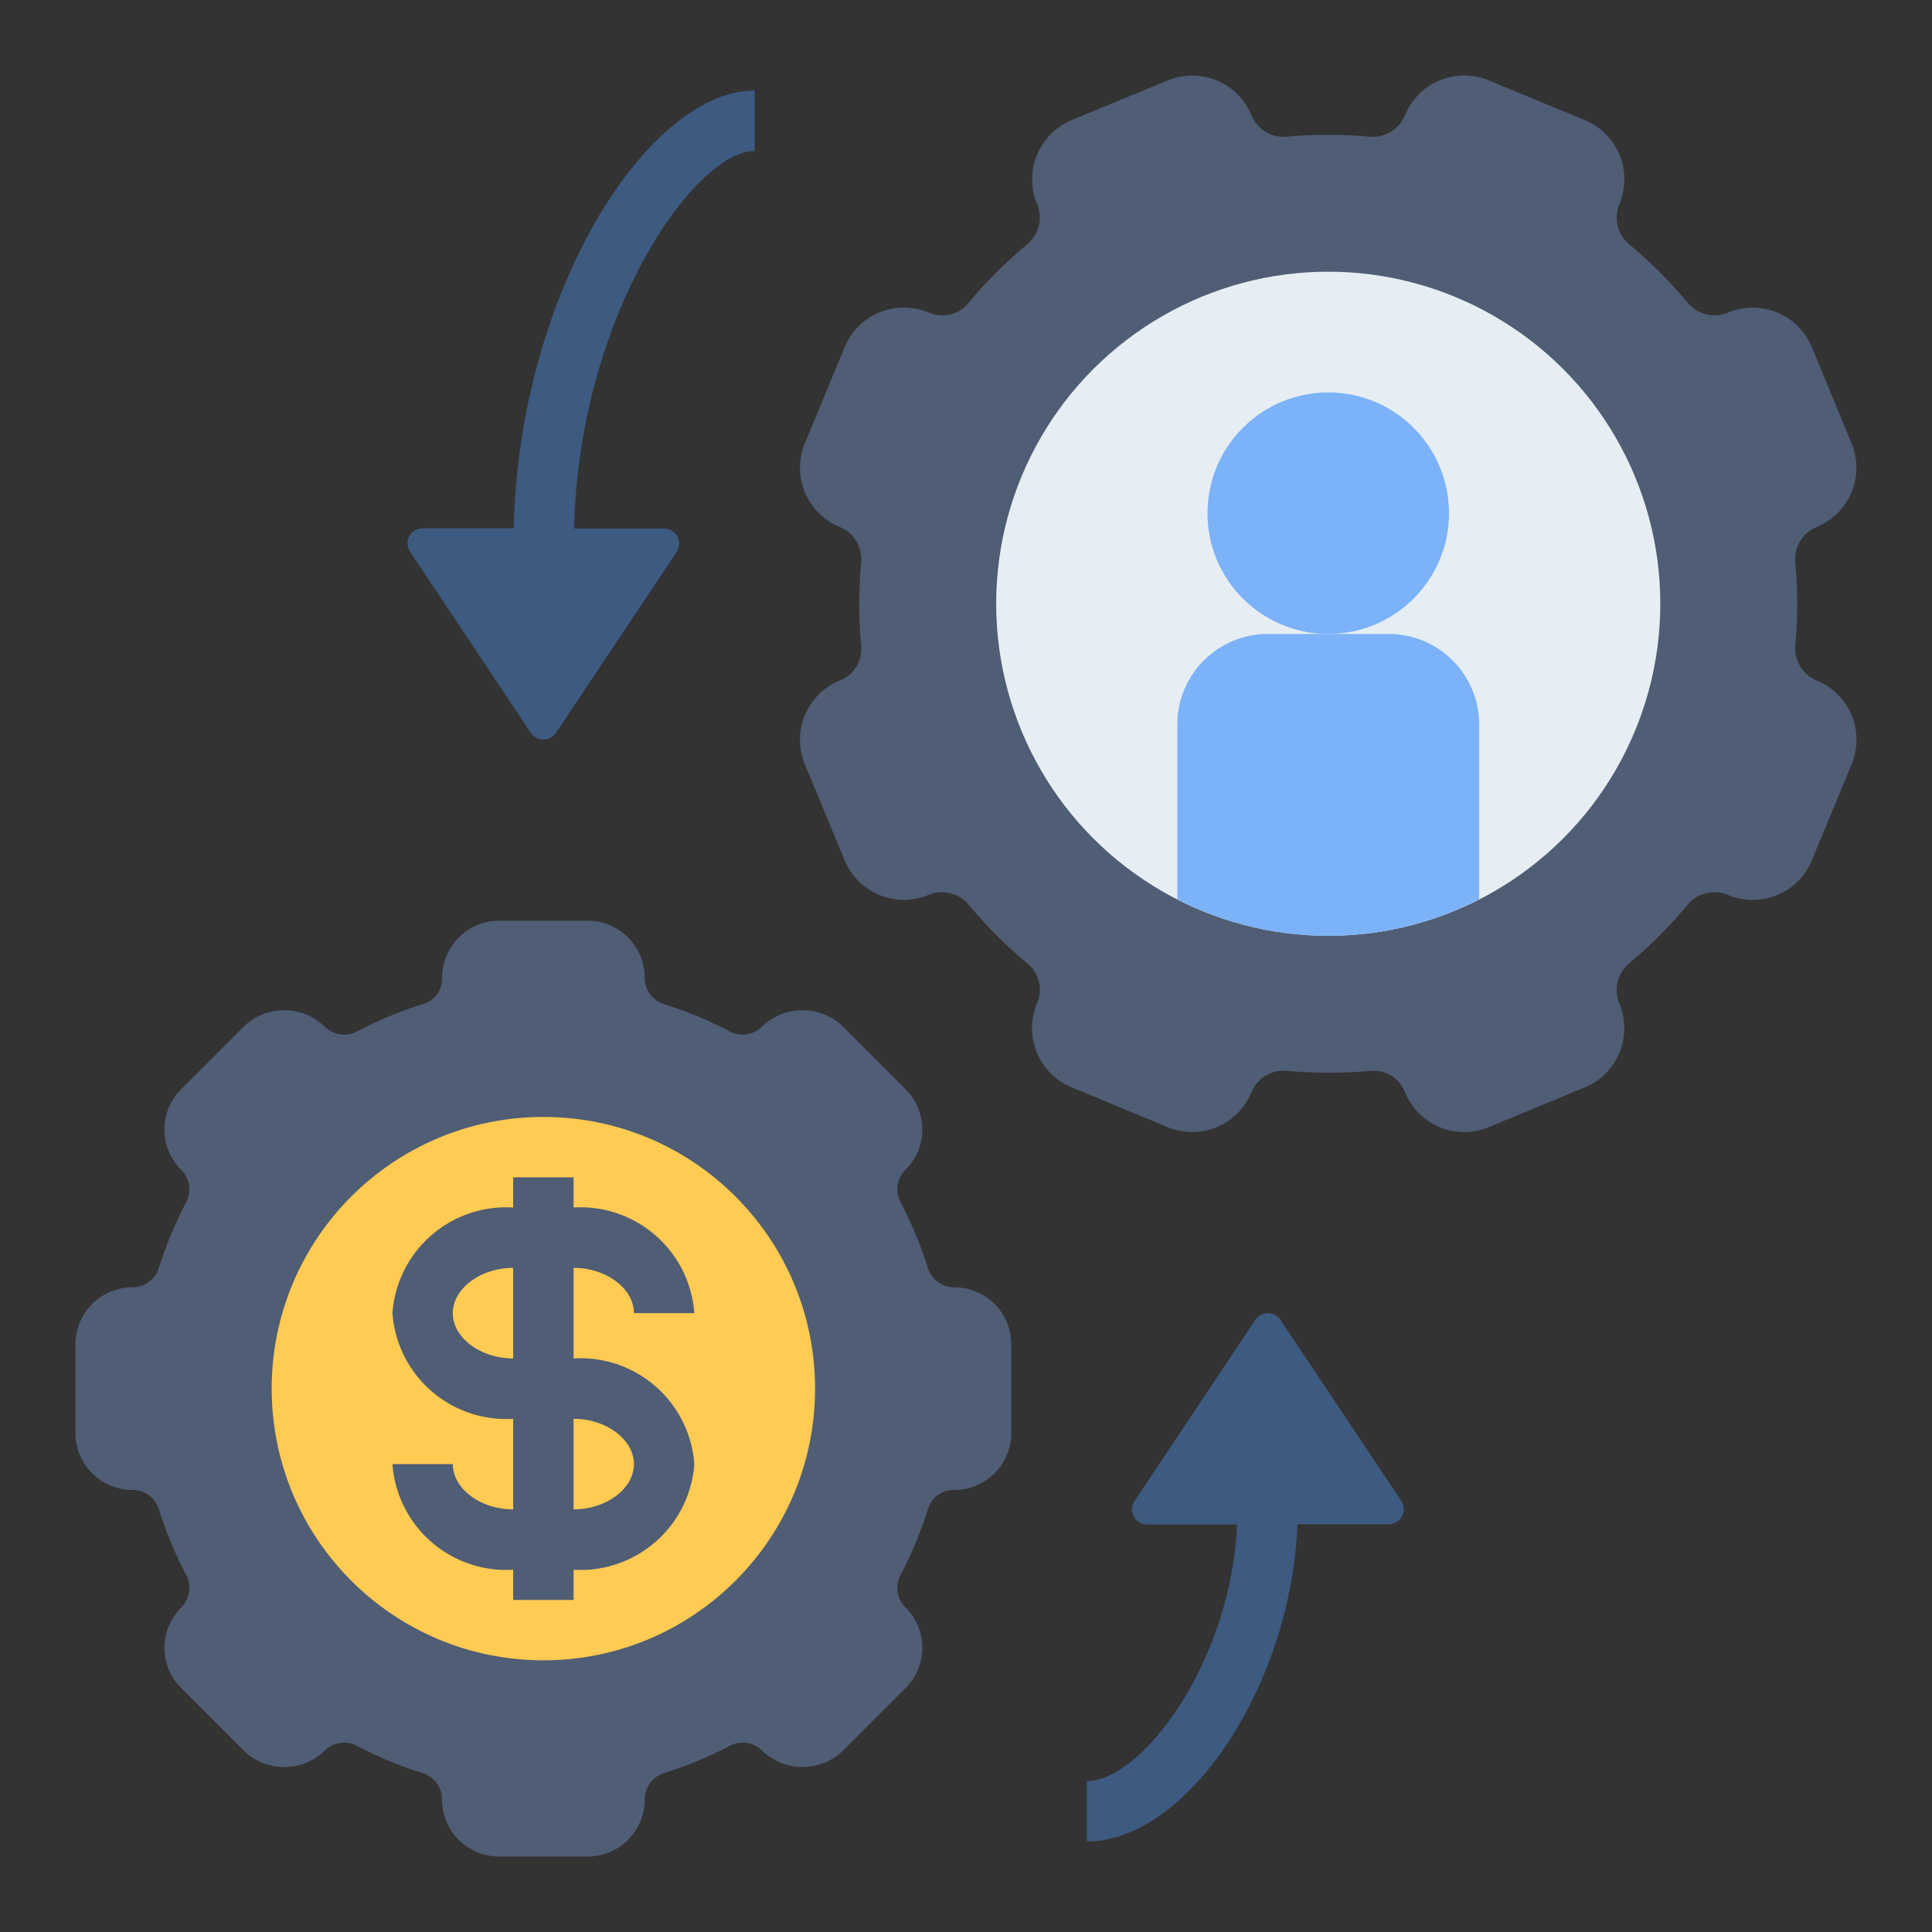 <svg id="Layer_1" data-name="Layer 1" xmlns="http://www.w3.org/2000/svg" viewBox="0 0 64 64"><rect x="0" y="0" width="64" height="64" fill="#333333" stroke="none"/><path d="M60.187,22.545a1.154,1.154,0,0,1-.716-1.152,15.51,15.51,0,0,0,0-2.793,1.15,1.15,0,0,1,.716-1.146,2.122,2.122,0,0,0,1.148-2.772L60.02,11.5a2.123,2.123,0,0,0-2.772-1.148,1.147,1.147,0,0,1-1.317-.3,15.4,15.4,0,0,0-1.976-1.972,1.158,1.158,0,0,1-.307-1.325A2.124,2.124,0,0,0,52.5,3.98L49.318,2.662a2.121,2.121,0,0,0-2.773,1.151,1.156,1.156,0,0,1-1.152.716,15.51,15.51,0,0,0-2.793,0,1.148,1.148,0,0,1-1.146-.716,2.122,2.122,0,0,0-2.772-1.148L35.5,3.98a2.125,2.125,0,0,0-1.148,2.772,1.15,1.15,0,0,1-.3,1.317,15.49,15.49,0,0,0-2,2,1.116,1.116,0,0,1-1.3.279A2.126,2.126,0,0,0,27.98,11.5l-1.318,3.182a2.121,2.121,0,0,0,1.151,2.773,1.154,1.154,0,0,1,.716,1.152,15.453,15.453,0,0,0,0,2.829,1.112,1.112,0,0,1-.72,1.11,2.122,2.122,0,0,0-1.148,2.772L27.98,28.5a2.125,2.125,0,0,0,2.772,1.148,1.153,1.153,0,0,1,1.317.3,15.49,15.49,0,0,0,2,2,1.116,1.116,0,0,1,.279,1.3A2.124,2.124,0,0,0,35.5,36.02l3.182,1.318a2.121,2.121,0,0,0,2.773-1.151,1.147,1.147,0,0,1,1.152-.716,15.453,15.453,0,0,0,2.829,0,1.108,1.108,0,0,1,1.11.72,2.12,2.12,0,0,0,2.772,1.148L52.5,36.02a2.125,2.125,0,0,0,1.148-2.772,1.15,1.15,0,0,1,.3-1.317,15.4,15.4,0,0,0,1.972-1.976,1.156,1.156,0,0,1,1.325-.307A2.123,2.123,0,0,0,60.02,28.5l1.318-3.182a2.121,2.121,0,0,0-1.151-2.773Z" style="fill:#4f5d75"/><circle cx="44" cy="20" r="11" style="fill:#e6eef3"/><path d="M31.614,42.643a.91.91,0,0,1-.871-.62,13.216,13.216,0,0,0-.92-2.215A.915.915,0,0,1,30,38.747a1.883,1.883,0,0,0,0-2.666L27.919,34a1.928,1.928,0,0,0-2.668,0,.915.915,0,0,1-1.059.176,13.3,13.3,0,0,0-2.215-.921.908.908,0,0,1-.62-.87A1.888,1.888,0,0,0,19.472,30.5H16.528a1.894,1.894,0,0,0-1.885,1.916.868.868,0,0,1-.59.832,13.165,13.165,0,0,0-2.245.929A.917.917,0,0,1,10.747,34a1.928,1.928,0,0,0-2.666,0L6,36.081a1.884,1.884,0,0,0,0,2.668.912.912,0,0,1,.176,1.059,13.3,13.3,0,0,0-.921,2.215.908.908,0,0,1-.87.62A1.888,1.888,0,0,0,2.5,44.528v2.944a1.888,1.888,0,0,0,1.886,1.885.91.91,0,0,1,.871.62,13.216,13.216,0,0,0,.92,2.215A.915.915,0,0,1,6,53.253a1.883,1.883,0,0,0,0,2.666L8.081,58a1.928,1.928,0,0,0,2.668,0,.914.914,0,0,1,1.059-.176,13.3,13.3,0,0,0,2.215.921.908.908,0,0,1,.62.87A1.888,1.888,0,0,0,16.528,61.5h2.944a1.888,1.888,0,0,0,1.885-1.886.91.91,0,0,1,.62-.871,13.216,13.216,0,0,0,2.215-.92A.917.917,0,0,1,25.253,58a1.929,1.929,0,0,0,2.666,0L30,55.919a1.884,1.884,0,0,0,0-2.668.91.91,0,0,1-.175-1.059,13.242,13.242,0,0,0,.928-2.245.879.879,0,0,1,.862-.59A1.888,1.888,0,0,0,33.5,47.472V44.528A1.888,1.888,0,0,0,31.614,42.643Z" style="fill:#4f5d75"/><circle cx="18" cy="46" r="9" style="fill:#ffcb52"/><path d="M19,45V42c1.084,0,2,.687,2,1.5h2A3.779,3.779,0,0,0,19,40V39H17v1a3.779,3.779,0,0,0-4,3.5A3.779,3.779,0,0,0,17,47v3c-1.084,0-2-.687-2-1.5H13A3.779,3.779,0,0,0,17,52v1h2V52a3.779,3.779,0,0,0,4-3.5A3.779,3.779,0,0,0,19,45Zm-4-1.5c0-.813.916-1.5,2-1.5v3C15.916,45,15,44.313,15,43.5ZM19,50V47c1.084,0,2,.687,2,1.5S20.084,50,19,50Z" style="fill:#4f5d75"/><path d="M17.017,17.5,14,17.5h0a.5.5,0,0,0-.416.777l4,6A.5.5,0,0,0,18,24.5h0a.5.5,0,0,0,.416-.222l4-5.992A.5.5,0,0,0,22,17.508l-2.984,0C19.191,10.373,23.044,5,25,5V3C21.474,3,17.193,9.642,17.017,17.5Z" style="fill:#3d5a80"/><path d="M46.416,49.714l-4-5.992A.5.5,0,0,0,42,43.5h0a.5.5,0,0,0-.416.223l-4,6A.5.5,0,0,0,38,50.5h0l2.98,0C40.776,55.08,37.818,59,36,59v2c3.362,0,6.776-5.22,6.98-10.505l3.02,0a.5.5,0,0,0,.416-.778Z" style="fill:#3d5a80"/><circle cx="44" cy="17" r="4" style="fill:#7cb2f8"/><path d="M49,24a3,3,0,0,0-3-3H42a3,3,0,0,0-3,3v5.79a10.936,10.936,0,0,0,10,0Z" style="fill:#7cb2f8"/></svg>